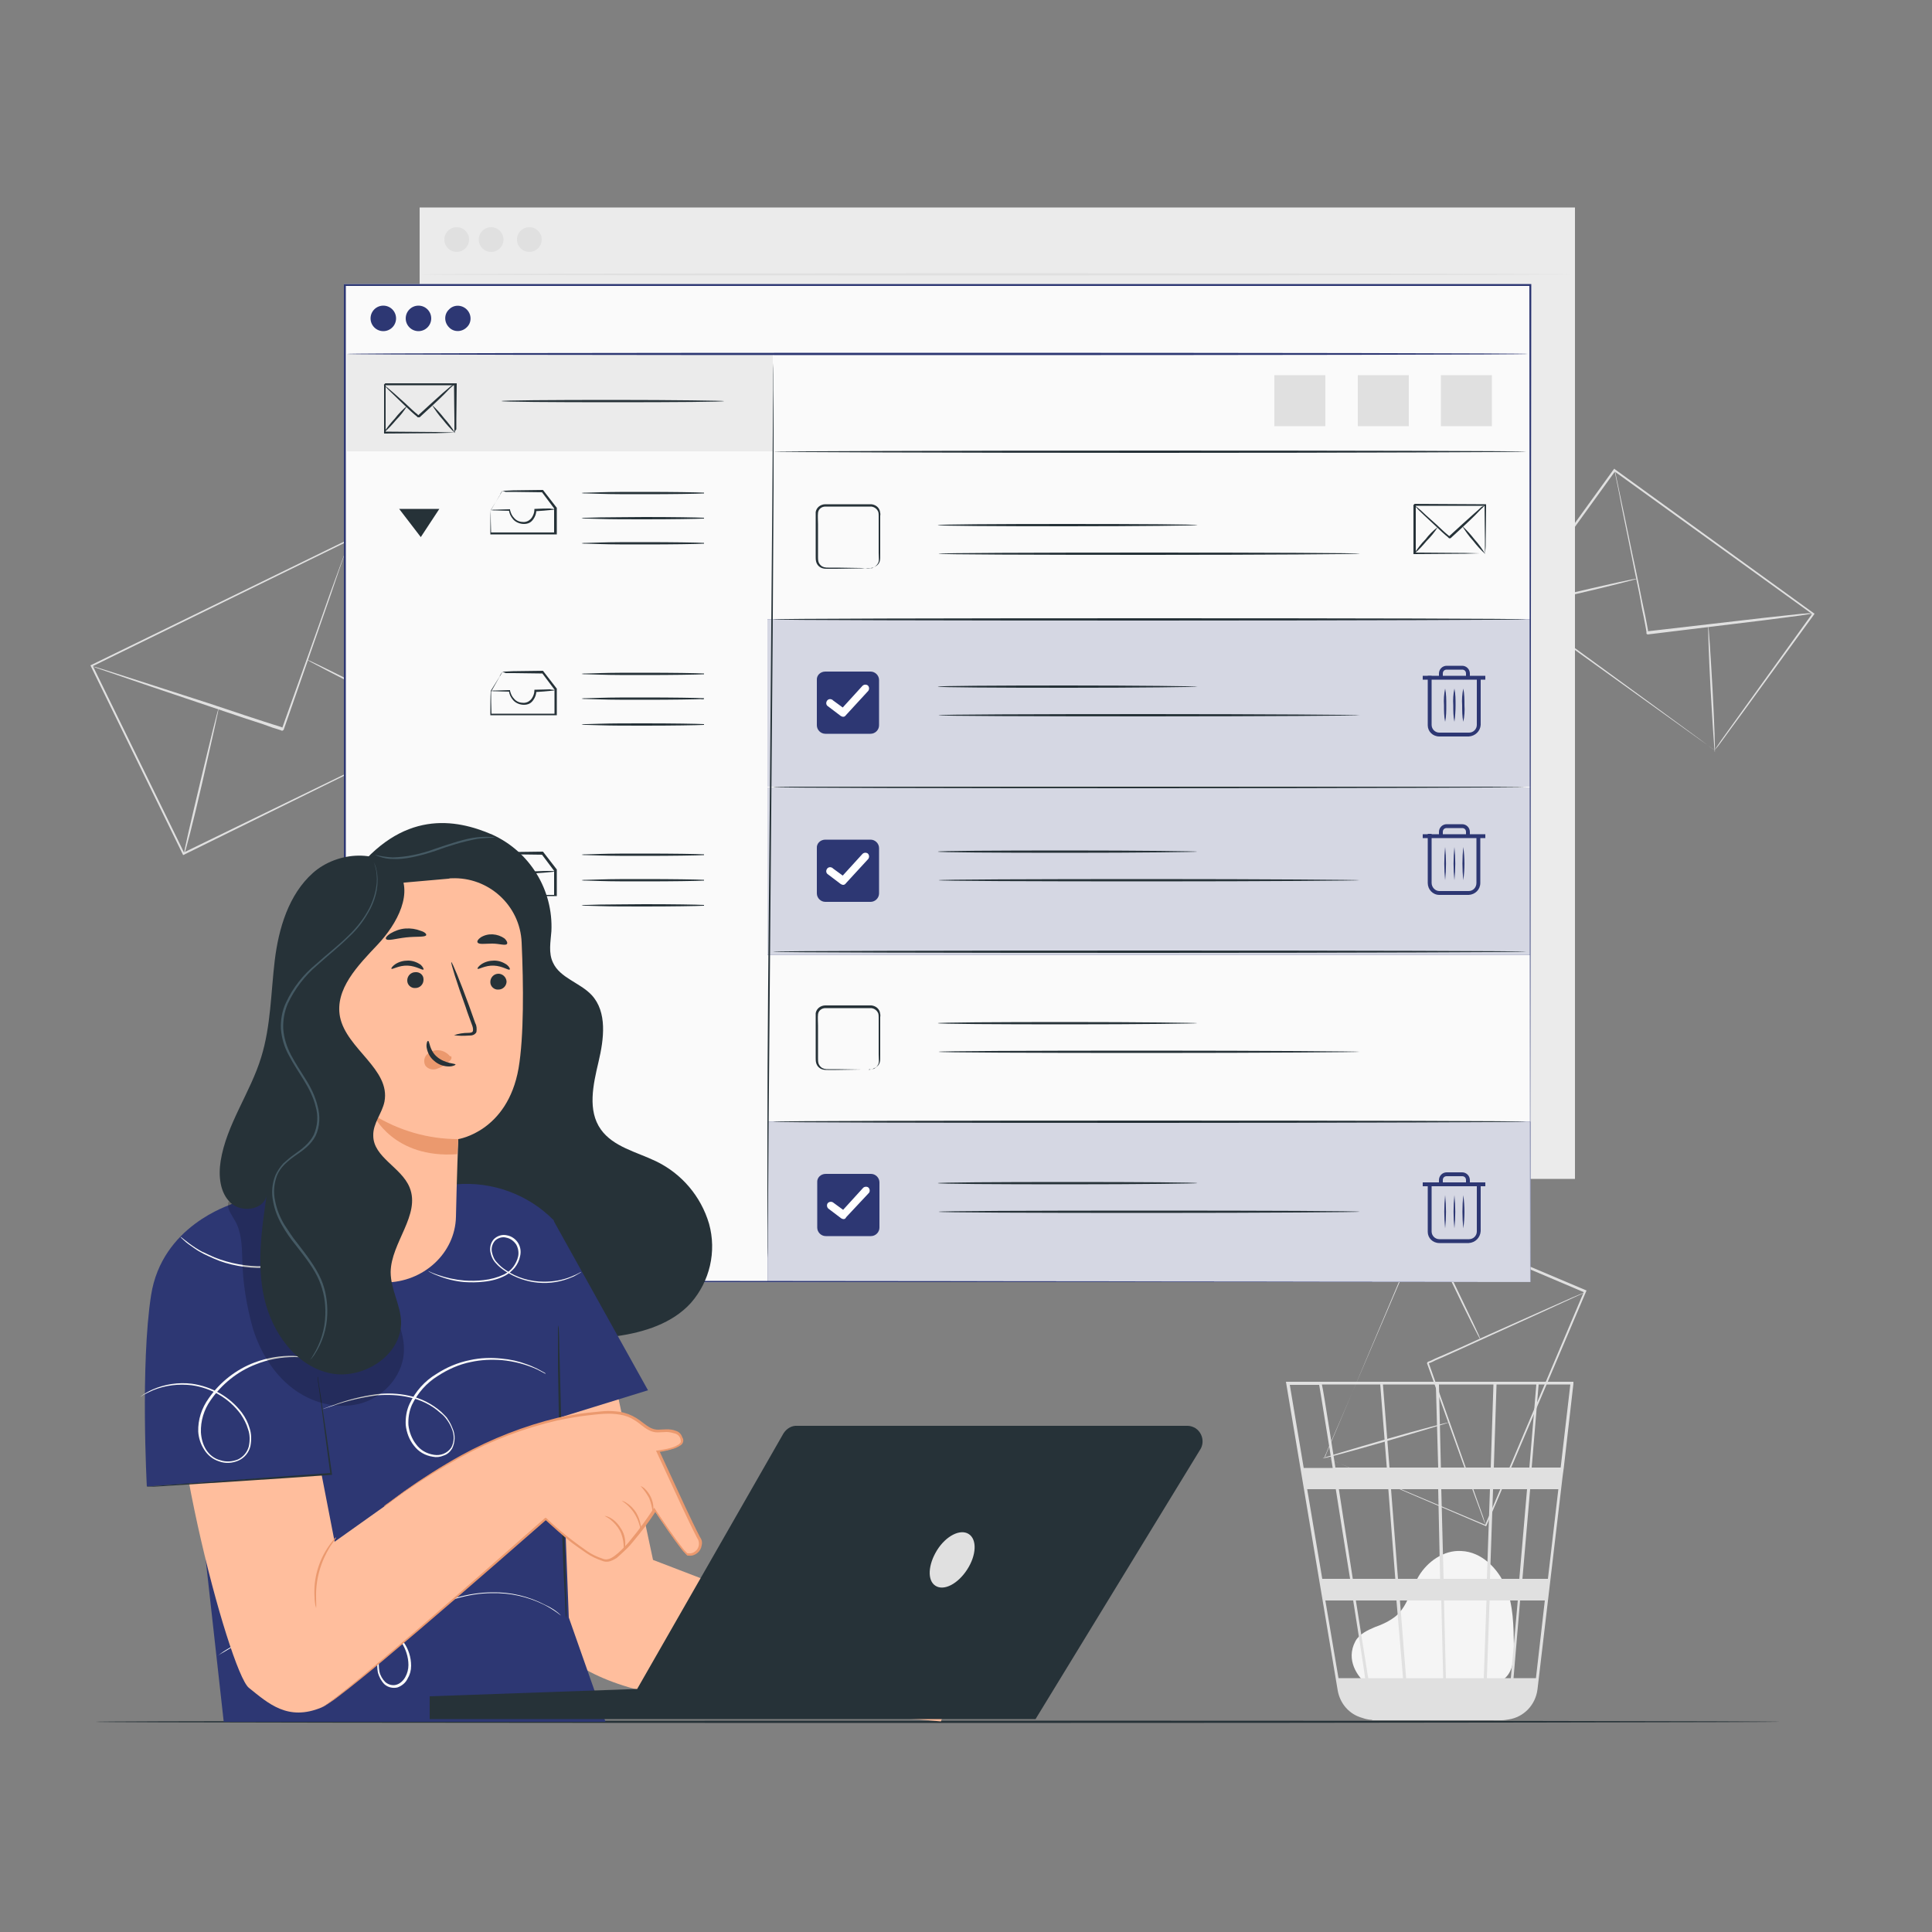 <?xml version="1.0" encoding="UTF-8"?>
<!-- Generator: Adobe Illustrator 27.0.0, SVG Export Plug-In . SVG Version: 6.00 Build 0)  -->
<svg xmlns="http://www.w3.org/2000/svg" xmlns:xlink="http://www.w3.org/1999/xlink" version="1.1" id="Layer_1" x="0px" y="0px" viewBox="0 0 500 500" style="enable-background:new 0 0 500 500;" xml:space="preserve">
<rect x="0" y="0" width="500" height="500" fill="#808080" stroke="none"/>
<style type="text/css">
	.st0{fill:#F5F5F5;}
	.st1{fill:#E0E0E0;}
	.st2{fill:#EBEBEB;}
	.st3{fill:#263238;}
	.st4{fill:#FAFAFA;}
	.st5{fill:#2D3773;}
	.st6{opacity:0.8;}
	.st7{fill:#FFFFFF;}
	.st8{fill:#455A64;}
	.st9{fill:#FFBE9D;}
	.st10{fill:#EB996E;}
	.st11{opacity:0.2;}
</style>
<g id="freepik--background-complete--inject-56">
	<path class="st0" d="M353.2,435.4c-1.6-1.4-5.1-5.7-2.4-10.7c1-1.8,3.1-2.8,5-3.6c2-0.7,3.9-1.6,5.5-2.9c3-2.6,3.8-6.8,5.8-10.2   c2.3-3.9,6.6-6.9,11.1-6.6c5.2,0.2,9.5,4.5,11.5,9.3s2,10.2,2.1,15.4c0,2.9-0.1,6.1-2.2,8.1c-2,1.8-4.9,1.8-7.5,1.7l-28.3-0.9"></path>
	<path class="st1" d="M407.2,357.6h-74.4l13.4,79.9c0.6,3.4,3,6.2,6.4,7.1l0.3,0.1c0.2,0.1,0.4,0.1,0.7,0.2c0.5,0.1,1,0.2,1.5,0.2   v0.1h0.4h33.1c0.6,0,1.2-0.1,1.8-0.2c4-0.6,7-3.8,7.5-7.8l6.5-55.1l0.3-2.2l0,0l2.5-21.8L407.2,357.6z M393.2,408.6h-7.6l0.8-23.2   h8.8L393.2,408.6z M396,385.4h7.3l-2.7,23.2H394L396,385.4z M374.2,434.3l-0.5-20.1h11l-0.7,20.1L374.2,434.3z M362.3,414.2H373   l0.5,20.1h-9.6L362.3,414.2z M363.1,434.3h-9c-0.9-5.4-2-12.5-3.2-20.1h10.5L363.1,434.3z M361.8,408.6l-1.8-23.2h12.2l0.5,23.2   L361.8,408.6z M373.6,408.6l-0.6-23.2h12.6l-0.8,23.2L373.6,408.6z M372.9,379.8l-0.5-21.5h14.1l-0.7,21.5H372.9z M372.2,379.8   h-12.6l-1.7-21.5h13.7L372.2,379.8z M358.9,379.8h-13.3l-1.3-8.3c-1.4-8.7-1.9-12-2.2-13.2h15.1L358.9,379.8z M359.3,385.4   l1.8,23.2h-11c-0.4-2.4-0.7-4.7-1.1-7.1c-0.9-5.5-1.7-11-2.5-16.1L359.3,385.4z M349.4,408.6h-7.2l-3.9-23.2h7.4   C346.8,392.5,348.1,400.5,349.4,408.6L349.4,408.6z M350.2,414.2c1.1,7,2.2,13.8,3.1,20.1h-6.9l-3.4-20.1H350.2z M384.8,434.3   l0.7-20.1h7.3l-1.8,20.1L384.8,434.3z M386.6,379.8l0.7-21.5h10.3l-1.8,21.5H386.6z M341.4,358.4c0.3,1.5,1.6,10,3.5,21.5h-7.5   l-3.6-21.5H341.4z M397.5,434.3h-5.8l1.7-20.1h6.4L397.5,434.3z M403.9,379.8h-7.5l1.8-21.5h8.2L403.9,379.8z"></path>
	<path class="st1" d="M114.2,188.4c0,0-0.2-0.3-0.5-0.9l-1.3-2.6l-4.9-9.8c-4.2-8.5-10.2-20.6-17.4-35.3l0.3,0.1l-66.6,32.6l0,0   l0.1-0.4l23.8,48.7l-0.3-0.1l48.1-23.4l13.7-6.6l3.7-1.7l0.9-0.4L114.2,188.4l-0.3,0.2l-1,0.4l-3.6,1.8l-13.6,6.7l-48.1,23.7   l-0.2,0.1l-0.1-0.2l-23.8-48.7l-0.1-0.2l0.2-0.1l0,0l66.6-32.5l0.2-0.1l0.1,0.2l17.3,35.5l4.7,9.8l1.2,2.6L114.2,188.4z"></path>
	<path class="st1" d="M90.4,139.7c0,0.1,0,0.2-0.1,0.3c-0.1,0.2-0.1,0.5-0.2,0.8c-0.2,0.7-0.6,1.7-1,2.9c-0.9,2.5-2.1,6.1-3.6,10.5   l-12.1,34.7l-0.3,0.2h-0.1h-0.1l-0.2-0.1l-0.3-0.1l-0.6-0.2l-1.3-0.4l-2.5-0.9l-4.9-1.6l-9.2-3.1l-15.7-5.3l-10.5-3.6l-2.9-1   l-0.7-0.3c-0.1,0-0.2-0.1-0.2-0.1c0.1,0,0.2,0,0.3,0.1l0.8,0.2l2.9,0.9l10.6,3.4L54,182l9.3,3.1l4.9,1.6l2.5,0.8l1.3,0.4l0.6,0.2   l0.3,0.1l0.2,0.1h0.1h0.1c-0.1,0.1,0.3-0.1-0.3,0.2c4.8-13.5,9.2-25.7,12.3-34.6l3.8-10.4c0.4-1.2,0.8-2.1,1-2.8l0.3-0.7   L90.4,139.7z"></path>
	<path class="st1" d="M56.6,183.2c0.1,0-1.8,8.6-4.2,19.1s-4.6,19-4.8,18.9s1.8-8.6,4.3-19.1S56.5,183.1,56.6,183.2z"></path>
	<path class="st1" d="M114.9,188.7c-0.1,0.1-8.1-3.8-17.9-8.8s-17.7-9.1-17.6-9.2s8.1,3.8,17.9,8.8S115,188.6,114.9,188.7z"></path>
	<path class="st1" d="M443.7,194.1c0,0,0.1-0.2,0.5-0.7l1.3-1.9l5.1-7.1l18.5-25.7v0.3l-51.4-37.1l0,0l0.4-0.1l-25.5,35.3l0-0.3   l36.9,26.9l10.5,7.7l2.8,2.1l0.7,0.5C443.6,194,443.7,194.1,443.7,194.1l-0.3-0.2l-0.7-0.5l-2.8-2l-10.6-7.6l-37.2-26.7L392,157   l0.1-0.2l25.5-35.3l0.2-0.2l0.2,0.2l0,0l51.4,37.2l0.2,0.1l-0.1,0.2l-18.7,25.7c-2.2,3-4,5.4-5.2,7.1c-0.6,0.8-1,1.4-1.4,1.8   S443.7,194.1,443.7,194.1z"></path>
	<path class="st1" d="M469.3,158.8c-0.3,0.1-0.6,0.1-0.9,0.1l-2.5,0.4l-9.2,1.2l-30.3,3.7c-0.6-0.4-0.2-0.1-0.3-0.2l0,0v-0.1v-0.1   l0-0.3l-0.1-0.6l-0.2-1.1c-0.1-0.7-0.3-1.4-0.4-2.1c-0.3-1.4-0.6-2.8-0.8-4.2c-0.5-2.8-1.1-5.4-1.6-7.9c-1-5-1.9-9.6-2.7-13.4   s-1.3-6.9-1.8-9.1l-0.5-2.5c-0.1-0.3-0.1-0.6-0.1-0.9c0.1,0.3,0.2,0.6,0.2,0.8c0.1,0.6,0.3,1.4,0.5,2.4l1.9,9   c0.8,3.8,1.7,8.4,2.8,13.4c0.5,2.5,1.1,5.2,1.6,7.9c0.3,1.4,0.6,2.8,0.9,4.2c0.1,0.7,0.3,1.4,0.4,2.1l0.2,1.1l0.1,0.5l0,0.3v0.1   v0.1c-0.1-0.1,0.3,0.2-0.3-0.2l30.3-3.5l9.2-1l2.5-0.2C468.7,158.8,469,158.8,469.3,158.8z"></path>
	<path class="st1" d="M423.6,149.8c0,0.1-7,1.9-15.6,3.9s-15.7,3.5-15.8,3.4s7-1.9,15.6-3.9S423.5,149.6,423.6,149.8z"></path>
	<path class="st1" d="M443.8,194.7c-0.1,0-0.6-7.3-1.1-16.3s-0.7-16.4-0.6-16.4s0.6,7.3,1.1,16.3S443.9,194.7,443.8,194.7z"></path>
	<path class="st1" d="M342.9,377.2l0.8,0.3l2.2,0.9l8.4,3.5l30.3,12.8l-0.3,0.1l25.7-60.7l0,0l0.1,0.4l-41.7-17.7l0.3-0.1   l-18.7,43.6c-2.3,5.3-4.1,9.6-5.4,12.5c-0.6,1.4-1.1,2.5-1.4,3.3l-0.4,0.9L342.9,377.2c0,0,0-0.1,0.1-0.3s0.2-0.5,0.3-0.8l1.4-3.3   l5.3-12.5c4.5-10.7,10.9-25.9,18.5-43.9l0.1-0.2l0.2,0.1l41.6,17.6l0.2,0.1l-0.1,0.2l0,0c-9.7,22.8-18.6,43.8-25.8,60.6l-0.1,0.2   l-0.2-0.1l-30.4-13l-8.3-3.6l-2.2-0.9L342.9,377.2z"></path>
	<path class="st1" d="M384.6,394.9c0-0.1-0.1-0.1-0.1-0.2c-0.1-0.2-0.1-0.4-0.3-0.6c-0.2-0.6-0.5-1.4-0.9-2.5   c-0.8-2.2-1.9-5.2-3.3-9l-10.7-29.8c0.3-0.6,0.1-0.2,0.1-0.3l0,0h0.1l0.1-0.1l0.3-0.1l0.5-0.2l1-0.5l2.1-0.9l4.1-1.8l7.7-3.5   l13-5.8l8.8-3.9l2.4-1l0.6-0.2c0.1-0.1,0.2-0.1,0.2-0.1l-0.2,0.1l-0.6,0.3l-2.4,1.1l-8.7,4l-13,5.9l-7.7,3.5l-4,1.8l-2.1,0.9   l-1,0.5l-0.5,0.2l-0.3,0.1l-0.1,0.1h-0.1l0,0l0,0c0-0.1-0.1,0.3,0.1-0.3c4.1,11.6,7.9,22.2,10.6,29.9c1.3,3.8,2.4,6.9,3.2,9.1   c0.4,1,0.6,1.9,0.8,2.5c0.1,0.3,0.1,0.5,0.2,0.6C384.6,394.8,384.6,394.9,384.6,394.9z"></path>
	<path class="st1" d="M383.1,346.6c-0.1,0.1-3.5-6.6-7.5-15s-7.2-15.1-7.1-15.2s3.5,6.6,7.5,15S383.3,346.5,383.1,346.6z"></path>
	<path class="st1" d="M342.3,377.4c0-0.1,7.3-2.3,16.3-4.9s16.4-4.5,16.4-4.4s-7.3,2.3-16.3,4.9S342.3,377.6,342.3,377.4z"></path>
	<rect x="108.6" y="53.7" class="st2" width="299" height="251.4"></rect>
	<path class="st1" d="M109.1,71c0-0.1,66.7-0.3,148.9-0.3s149,0.2,149,0.3s-66.7,0.3-148.9,0.3S109.1,71.2,109.1,71z"></path>
	<circle class="st1" cx="118.2" cy="62" r="3.2"></circle>
	<circle class="st1" cx="127.1" cy="62" r="3.2"></circle>
	<circle class="st1" cx="137" cy="62" r="3.2"></circle>
</g>
<g id="freepik--Floor--inject-56">
	<path class="st3" d="M460.6,445.6c0,0.1-97.6,0.3-217.9,0.3s-218-0.1-218-0.3s97.6-0.3,218-0.3S460.6,445.4,460.6,445.6z"></path>
</g>
<g id="freepik--Screen--inject-56">
	<path class="st4" d="M396,331.7c0-1.8-0.1-102.5-0.2-257.9L396,74H89.2l0,0l0.3-0.3c0,93.5,0,181.6,0,257.9l-0.2-0.2L396,331.7   l-306.7,0.2H89v-0.2c0-76.3,0-164.4,0-257.9v-0.3h0.3h306.8h0.2v0.2C396.1,229.2,396,329.9,396,331.7z"></path>
	<rect x="89.2" y="73.8" class="st4" width="306.8" height="257.9"></rect>
	<rect x="89.8" y="91.6" class="st2" width="110.2" height="25.2"></rect>
	<path class="st3" d="M117.6,112c0,0,0-0.3,0-0.9s0-1.5,0-2.5c0-2.2-0.1-5.3-0.1-9.1l0.2,0.2H99.5l0.3-0.3l0,0v6.5c0,2.1,0,4.1,0,6   l-0.2-0.2l13.1,0.1l3.8,0.1h1h0.4c-0.4,0-0.9,0.1-1.3,0.1l-3.7,0.1l-13.3,0.1h-0.2V112c0-1.9,0-3.9,0-6v-3.2c0-0.5,0-1.1,0-1.6   v-1.7l0,0c-0.2,0.2,0.3-0.3,0.3-0.3h18.3h0.2v0.2c0,3.8-0.1,6.9-0.1,9.2c0,1,0,1.9,0,2.5C117.8,111.4,117.7,111.7,117.6,112z"></path>
	<path class="st3" d="M117.6,99.4c0,0-0.2,0.3-0.7,0.7s-1.1,1.1-1.9,1.9c-1.6,1.6-3.9,3.7-6.4,6c-0.7,0-0.2,0-0.4,0l0,0l0,0h-0.1   l-0.1-0.1l-0.2-0.2l-0.5-0.4l-0.9-0.8l-1.7-1.6l-2.9-2.8c-0.8-0.8-1.5-1.4-1.9-1.9c-0.2-0.2-0.5-0.5-0.7-0.7c0,0,0.3,0.2,0.8,0.6   s1.2,1,2,1.7l2.9,2.6l1.7,1.6l0.9,0.8l0.5,0.4l0.2,0.2l0.1,0.1l0.1,0.1l0,0h-0.3c2.5-2.3,4.8-4.4,6.5-5.9c0.8-0.7,1.5-1.3,2-1.7   C117,99.7,117.3,99.5,117.6,99.4z"></path>
	<path class="st3" d="M105.4,105c-0.8,1.3-1.8,2.6-2.9,3.7c-1,1.2-2,2.3-3.2,3.3c0.8-1.3,1.8-2.5,2.9-3.7   C103.1,107.1,104.2,106,105.4,105z"></path>
	<path class="st3" d="M117.8,112.1c-1.2-1.1-2.2-2.2-3.2-3.5c-1.1-1.2-2-2.5-2.8-3.8c1.2,1.1,2.2,2.2,3.2,3.5   C116,109.4,117,110.7,117.8,112.1z"></path>
	<path class="st3" d="M187.4,103.8c0,0.2-12.9,0.3-28.8,0.3s-28.8-0.1-28.8-0.3s12.9-0.3,28.8-0.3S187.4,103.7,187.4,103.8z"></path>
	<rect x="198.6" y="203.8" class="st5" width="197.4" height="43.3"></rect>
	<g class="st6">
		<rect x="198.6" y="203.8" class="st7" width="197.4" height="43.3"></rect>
	</g>
	<path class="st5" d="M213.6,217.3h11.7c1.2,0,2.2,1,2.2,2.2v11.7c0,1.2-1,2.2-2.2,2.2h-11.7c-1.2,0-2.2-1-2.2-2.2v-11.7   C211.3,218.3,212.3,217.3,213.6,217.3z"></path>
	<path class="st7" d="M218.2,229c-0.2,0-0.4-0.1-0.6-0.2l-3.3-2.5c-0.5-0.3-0.6-0.9-0.3-1.4c0.3-0.5,0.9-0.6,1.4-0.3   c0.1,0,0.1,0.1,0.1,0.1l2.6,1.9l5.1-5.6c0.4-0.4,1-0.4,1.4-0.1c0.4,0.4,0.4,1,0.1,1.4l0,0l-5.7,6.2   C218.7,228.9,218.5,229,218.2,229z"></path>
	<rect x="198.6" y="160.3" class="st5" width="197.4" height="43.3"></rect>
	<path class="st3" d="M394.9,203.7c0,0.1-43.6,0.3-97.4,0.3s-97.4-0.1-97.4-0.3s43.6-0.3,97.4-0.3S394.9,203.6,394.9,203.7z"></path>
	<rect x="198.7" y="290.3" class="st5" width="197.4" height="41.5"></rect>
	<g class="st6">
		<rect x="198.7" y="290.3" class="st7" width="197.4" height="41.5"></rect>
	</g>
	<path class="st5" d="M213.7,303.8h11.7c1.2,0,2.2,1,2.2,2.2v11.7c0,1.2-1,2.2-2.2,2.2h-11.7c-1.2,0-2.2-1-2.2-2.2V306   C211.4,304.8,212.4,303.8,213.7,303.8z"></path>
	<path class="st7" d="M218.3,315.5c-0.2,0-0.4-0.1-0.6-0.2l-3.3-2.5c-0.4-0.3-0.5-1-0.2-1.4c0.3-0.4,1-0.5,1.4-0.2l2.6,1.9l5.1-5.6   c0.3-0.4,1-0.5,1.4-0.2c0.4,0.3,0.5,1,0.2,1.4c0,0-0.1,0.1-0.1,0.1l-5.8,6.2C218.8,315.4,218.6,315.5,218.3,315.5z"></path>
	<g class="st6">
		<rect x="198.6" y="160.3" class="st7" width="197.4" height="43.3"></rect>
	</g>
	<path class="st5" d="M213.6,173.8h11.7c1.2,0,2.2,1,2.2,2.2v11.7c0,1.2-1,2.2-2.2,2.2h-11.7c-1.2,0-2.2-1-2.2-2.2v-11.7   C211.3,174.8,212.3,173.8,213.6,173.8z"></path>
	<path class="st7" d="M218.2,185.5c-0.2,0-0.4-0.1-0.6-0.2l-3.3-2.5c-0.5-0.3-0.6-0.9-0.3-1.4c0.3-0.5,0.9-0.6,1.4-0.3   c0.1,0,0.1,0.1,0.1,0.1l2.6,1.9l5.1-5.6c0.4-0.4,1-0.4,1.4-0.1c0.4,0.4,0.4,1,0.1,1.4c0,0,0,0,0,0l-5.7,6.2   C218.7,185.4,218.5,185.5,218.2,185.5z"></path>
	<path class="st5" d="M396,331.7c0-1.8-0.1-102.5-0.2-257.9L396,74H89.2l0,0l0.3-0.3c0,93.5,0,181.6,0,257.9l-0.2-0.2L396,331.7   l-306.7,0.2H89v-0.2c0-76.3,0-164.4,0-257.9v-0.3h0.3h306.8h0.2v0.2C396.1,229.2,396,329.9,396,331.7z"></path>
	<path class="st5" d="M89.8,91.6c0-0.2,68.4-0.3,152.8-0.3s152.8,0.1,152.8,0.3s-68.4,0.3-152.8,0.3S89.8,91.8,89.8,91.6z"></path>
	<circle class="st5" cx="99.2" cy="82.4" r="3.3"></circle>
	<circle class="st5" cx="108.3" cy="82.4" r="3.3"></circle>
	<path class="st5" d="M120.8,80.1c1.3,1.3,1.3,3.4,0,4.6c-1.3,1.3-3.4,1.3-4.6,0c-1.3-1.3-1.3-3.4,0-4.6   C117.4,78.8,119.5,78.8,120.8,80.1C120.7,80.1,120.7,80.1,120.8,80.1z"></path>
	<path class="st3" d="M130,127c0.2,0,0.5,0,0.7,0l2.1-0.1l7.6-0.1h0.1l0.1,0.1l3.4,4.4l0.1,0.1v0.1c0,2,0,4.2,0,6.5v0.3h-3.3h-13.7   h-0.2V138c0-2.3,0-4.3,0.1-6l0,0l0,0l2.3-3.7C129.4,127.9,129.7,127.4,130,127c0,0.1-0.1,0.3-0.2,0.4l-0.6,1l-2.2,3.7V132   c0,1.7,0,3.7,0.1,6l-0.2-0.2h13.7h3.1l-0.3,0.3c0-2.3,0-4.5,0-6.5l0.1,0.1l-3.3-4.4l0.2,0.1l-7.5-0.1h-2.1   C130.5,127.1,130.2,127.1,130,127z"></path>
	<path class="st3" d="M143.8,131.8c-0.5,0.1-1,0.2-1.4,0.2c-0.9,0.1-2.2,0.2-3.8,0.3l0.2-0.2c0,0.8-0.3,1.6-0.8,2.3   c-0.3,0.4-0.6,0.7-1,0.9c-0.4,0.2-0.9,0.3-1.4,0.3c-1,0-2.1-0.4-2.8-1.2c-0.6-0.7-1-1.5-1.1-2.4l0.2,0.2c-1.5,0-2.7-0.1-3.5-0.1   c-0.4,0-0.9,0-1.3-0.1c0.4-0.1,0.9-0.1,1.3-0.1c0.9,0,2.1-0.1,3.5-0.1h0.1v0.2c0.2,0.8,0.5,1.5,1.1,2.1c0.6,0.7,1.5,1,2.4,1   c0.4,0,0.8-0.1,1.2-0.3c0.3-0.2,0.6-0.4,0.9-0.8c0.4-0.6,0.7-1.3,0.7-2.1v-0.2h0.2c1.6-0.1,2.9-0.1,3.8-0.1   C142.7,131.7,143.2,131.7,143.8,131.8z"></path>
	<path class="st3" d="M181.3,127.6c0.3-0.1,0.6-0.1,0.9-0.1v0.2c-2,0.1-8.2,0.2-15.4,0.2c-4.5,0-8.6,0-11.5-0.1l-3.5-0.1   c-0.4,0-0.9,0-1.3-0.1c0.4-0.1,0.9-0.1,1.3-0.1l3.5-0.1c2.9-0.1,7-0.1,11.5-0.1c7.3,0,13.4,0.1,15.4,0.2v0.2   C181.9,127.6,181.6,127.6,181.3,127.6z"></path>
	<path class="st3" d="M181.3,134.1c0.3-0.1,0.6-0.1,0.9-0.1v0.2c-2,0.1-8.2,0.2-15.4,0.2c-4.5,0-8.6,0-11.5-0.1l-3.5-0.1   c-0.4,0-0.9,0-1.3-0.1c0.4-0.1,0.9-0.1,1.3-0.1l3.5-0.1c2.9,0,7-0.1,11.5-0.1c7.3,0,13.4,0.1,15.4,0.2v0.2   C181.9,134.2,181.6,134.2,181.3,134.1z"></path>
	<path class="st3" d="M181.3,140.6c0.3-0.1,0.6-0.1,0.9-0.1v0.2c-2,0.1-8.2,0.2-15.4,0.2c-4.5,0-8.6,0-11.5-0.1l-3.5-0.1   c-0.4,0-0.9,0-1.3-0.1c0.4-0.1,0.9-0.1,1.3-0.1l3.5-0.1c2.9-0.1,7-0.1,11.5-0.1c7.3,0,13.4,0.1,15.4,0.2v0.2   C181.9,140.7,181.6,140.7,181.3,140.6z"></path>
	<path class="st3" d="M130,173.9c0.2,0,0.5-0.1,0.7-0.1l2.1-0.1l7.6-0.1h0.1l0.1,0.1l3.4,4.4l0.1,0.1v0.1c0,2,0,4.2,0,6.5v0.3h-3.3   h-13.7h-0.2v-0.2c0-2.3,0-4.3,0.1-6v-0.1l0,0l2.3-3.7C129.4,174.7,129.7,174.3,130,173.9c-0.1,0.2-0.1,0.3-0.2,0.4l-0.6,1l-2.1,3.7   v-0.1c0,1.7,0,3.7,0.1,6l-0.2-0.2h13.7h3.1l-0.3,0.3c0-2.3,0-4.5,0-6.5l0.1,0.1l-3.3-4.4l0.2,0.1l-7.5-0.1h-2.1   C130.5,174,130.2,174,130,173.9z"></path>
	<path class="st3" d="M143.8,178.6c-0.5,0.1-1,0.2-1.4,0.2c-0.9,0.1-2.2,0.2-3.8,0.3l0.2-0.2c0,0.8-0.3,1.6-0.8,2.3   c-0.3,0.4-0.6,0.7-1,0.9c-0.4,0.2-0.9,0.3-1.4,0.3c-1,0-2.1-0.4-2.8-1.2c-0.6-0.7-1-1.5-1.1-2.4l0.2,0.2c-1.5,0-2.7-0.1-3.5-0.1   c-0.4,0-0.9,0-1.3-0.1c0.4-0.1,0.9-0.1,1.3-0.1l3.5-0.1h0.1v0.2c0.2,0.8,0.5,1.5,1.1,2.1c0.6,0.7,1.5,1,2.4,1   c0.4,0,0.8-0.1,1.2-0.3c0.3-0.2,0.6-0.4,0.9-0.8c0.4-0.6,0.7-1.3,0.7-2.1v-0.2h0.2c1.6,0,2.9-0.1,3.8-0.1   C142.7,178.5,143.2,178.5,143.8,178.6z"></path>
	<path class="st3" d="M181.3,174.4c0.3-0.1,0.6-0.1,0.9-0.1v0.2c-2,0.1-8.2,0.2-15.4,0.2c-4.5,0-8.6,0-11.5-0.1l-3.5-0.1   c-0.4,0-0.9,0-1.3-0.1c0.4-0.1,0.9-0.1,1.3-0.1l3.5-0.1c2.9-0.1,7-0.1,11.5-0.1c7.3,0,13.4,0.1,15.4,0.2v0.2   C181.9,174.5,181.6,174.5,181.3,174.4z"></path>
	<path class="st3" d="M181.3,180.9c0.3-0.1,0.6-0.1,0.9-0.1v0.1c-2,0.1-8.2,0.2-15.4,0.2c-4.5,0-8.6,0-11.5-0.1l-3.5-0.1   c-0.4,0-0.9,0-1.3-0.1c0.4-0.1,0.9-0.1,1.3-0.1l3.5-0.1c2.9-0.1,7-0.1,11.5-0.1c7.3,0,13.4,0.1,15.4,0.2v0.2   C181.9,181,181.6,181,181.3,180.9z"></path>
	<path class="st3" d="M181.3,187.5c0.3-0.1,0.6-0.1,0.9-0.1v0.2c-2,0.1-8.2,0.2-15.4,0.2c-4.5,0-8.6,0-11.5-0.1l-3.5-0.1   c-0.4,0-0.9,0-1.3-0.1c0.4-0.1,0.9-0.1,1.3-0.1l3.5-0.1c2.9-0.1,7-0.1,11.5-0.1c7.3,0,13.4,0.1,15.4,0.2v0.2   C181.9,187.6,181.6,187.5,181.3,187.5z"></path>
	<path class="st3" d="M130,220.7c0.2,0,0.5-0.1,0.7-0.1l2.1-0.1l7.6-0.1h0.1l0.1,0.1l3.4,4.4l0.1,0.1v0.1c0,2,0,4.2,0,6.5v0.3h-3.3   h-13.7h-0.2v-0.2c0-2.3,0-4.3,0.1-6l0,0l0,0l2.3-3.7C129.4,221.6,129.7,221.2,130,220.7c-0.1,0.2-0.1,0.4-0.2,0.5l-0.6,1l-2.2,3.7   v-0.1c0,1.7,0,3.7,0.1,6l-0.2-0.2h13.7h3.1l-0.3,0.3c0-2.3,0-4.5,0-6.5l0.1,0.1l-3.3-4.4l0.2,0.1l-7.5-0.1h-2.1   C130.5,220.9,130.2,220.8,130,220.7z"></path>
	<path class="st3" d="M143.8,225.5c-0.5,0.1-1,0.2-1.4,0.2c-0.9,0.1-2.2,0.2-3.8,0.3l0.2-0.2c0,0.8-0.3,1.6-0.8,2.3   c-0.3,0.4-0.6,0.7-1,0.9c-0.4,0.2-0.9,0.3-1.4,0.3c-1,0.1-2.1-0.4-2.8-1.1c-0.6-0.7-1-1.5-1.1-2.4l0.2,0.2c-1.5,0-2.7,0-3.5-0.1   c-0.4,0-0.9,0-1.3-0.1c0.4-0.1,0.9-0.1,1.3-0.1l3.5-0.1h0.1v0.2c0.2,0.8,0.5,1.5,1.1,2.1c0.6,0.7,1.5,1,2.4,1   c0.4,0,0.8-0.1,1.2-0.3c0.3-0.2,0.6-0.4,0.9-0.8c0.4-0.6,0.7-1.3,0.7-2.1v-0.2h0.2c1.6-0.1,2.9-0.1,3.8-0.1   C142.7,225.4,143.2,225.4,143.8,225.5z"></path>
	<path class="st3" d="M181.3,221.2c0.3-0.1,0.6-0.1,0.9-0.1v0.2c-2,0.1-8.2,0.2-15.4,0.2c-4.5,0-8.6,0-11.5-0.1l-3.5-0.1   c-0.4,0-0.9,0-1.3-0.1c0.4-0.1,0.9-0.1,1.3-0.1l3.5-0.1c2.9-0.1,7-0.1,11.5-0.1c7.3,0,13.4,0.1,15.4,0.2v0.2   C181.9,221.3,181.6,221.3,181.3,221.2z"></path>
	<path class="st3" d="M181.3,227.8c0.3-0.1,0.6-0.1,0.9-0.1v0.2c-2,0.1-8.2,0.2-15.4,0.2c-4.5,0-8.6,0-11.5-0.1l-3.5-0.1   c-0.4,0-0.9,0-1.3-0.1c0.4-0.1,0.9-0.1,1.3-0.1l3.5-0.1c2.9-0.1,7-0.1,11.5-0.1c7.3,0,13.4,0.1,15.4,0.2v0.2   C181.9,227.9,181.6,227.8,181.3,227.8z"></path>
	<path class="st3" d="M181.3,234.3c0.3-0.1,0.6-0.1,0.9-0.1v0.2c-2,0.1-8.2,0.2-15.4,0.2c-4.5,0-8.6,0-11.5-0.1l-3.5-0.1   c-0.4,0-0.9,0-1.3-0.1c0.4-0.1,0.9-0.1,1.3-0.1l3.5-0.1c2.9,0,7-0.1,11.5-0.1c7.3,0,13.4,0.1,15.4,0.2v0.2   C181.9,234.4,181.6,234.4,181.3,234.3z"></path>
	<path class="st5" d="M380.1,190.6h-7.6c-1.7,0-3-1.3-3-2.9c0,0,0,0,0-0.1v-12.7h1v12.7c0,1.1,0.9,2,2,2c0,0,0,0,0.1,0h7.6   c1.1,0,2-0.9,2-2v-12.2h1v12.2C383.1,189.2,381.8,190.5,380.1,190.6C380.1,190.5,380.1,190.6,380.1,190.6z"></path>
	<rect x="368.2" y="174.9" class="st5" width="16.2" height="1"></rect>
	<path class="st5" d="M373.4,175.4h-1v-1.1c0-1.1,0.9-2,2-2h4c1.1,0,2,0.9,2,2v0.9h-1v-0.9c0-0.6-0.4-1-1-1h-4c-0.6,0-1,0.4-1,1   V175.4z"></path>
	<path class="st5" d="M374,186.8c-0.3-1.4-0.3-2.9-0.3-4.3c-0.1-1.4,0-2.9,0.3-4.3c0.3,1.4,0.3,2.9,0.3,4.3   C374.3,183.9,374.3,185.4,374,186.8z"></path>
	<path class="st5" d="M376.4,186.8c-0.3-1.4-0.3-2.9-0.3-4.3c-0.1-1.4,0-2.9,0.3-4.3c0.3,1.4,0.3,2.9,0.3,4.3   C376.7,183.9,376.6,185.4,376.4,186.8z"></path>
	<path class="st5" d="M378.7,186.8c-0.3-1.4-0.3-2.9-0.3-4.3c-0.1-1.4,0-2.9,0.3-4.3c0.3,1.4,0.3,2.9,0.3,4.3   C379.1,183.9,379,185.4,378.7,186.8z"></path>
	<path class="st5" d="M380.1,231.6h-7.6c-1.7,0-3-1.4-3-3.1v-12.7h1v12.7c0,1.1,0.9,2.1,2,2.1h7.6c1.1,0,2-0.9,2-2.1v-12.2h1v12.2   C383.1,230.2,381.8,231.5,380.1,231.6C380.2,231.5,380.1,231.6,380.1,231.6z"></path>
	<rect x="368.2" y="215.9" class="st5" width="16.2" height="1"></rect>
	<path class="st5" d="M373.4,216.4h-1v-1.1c0-1.1,0.9-2,2-2h4c1.1,0,2,0.9,2,2v0.9h-1v-0.9c0-0.6-0.4-1-1-1h-4c-0.6,0-1,0.4-1,1   V216.4z"></path>
	<path class="st5" d="M374,227.8c-0.3-2.9-0.3-5.7,0-8.6C374.3,222.1,374.3,224.9,374,227.8z"></path>
	<path class="st5" d="M376.4,227.8c-0.3-2.9-0.3-5.7,0-8.6C376.7,222.1,376.7,224.9,376.4,227.8z"></path>
	<path class="st5" d="M378.7,227.8c-0.3-2.9-0.3-5.7,0-8.6C379.1,222.1,379.1,224.9,378.7,227.8z"></path>
	<path class="st5" d="M380.1,321.7h-7.6c-1.7,0-3-1.3-3-2.9c0,0,0,0,0-0.1V306h1v12.7c0,1.1,0.9,2,2,2c0,0,0,0,0.1,0h7.6   c1.1,0,2-0.9,2-2v-12.3h1v12.2C383.1,320.3,381.8,321.6,380.1,321.7C380.1,321.7,380.1,321.7,380.1,321.7z"></path>
	<rect x="368.2" y="306" class="st5" width="16.2" height="1"></rect>
	<path class="st5" d="M373.4,306.5h-1v-1.1c0-1.1,0.9-2,2-2h4c1.1,0,2,0.9,2,2v0.9h-1v-0.9c0-0.6-0.4-1-1-1h-4c-0.6,0-1,0.4-1,1   V306.5z"></path>
	<path class="st5" d="M374,317.9c-0.3-2.9-0.3-5.7,0-8.6C374.3,312.2,374.3,315.1,374,317.9z"></path>
	<path class="st5" d="M376.4,317.9c-0.3-2.9-0.3-5.7,0-8.6C376.7,312.2,376.7,315.1,376.4,317.9z"></path>
	<path class="st5" d="M378.7,317.9c-0.3-2.9-0.3-5.7,0-8.6C379.1,312.2,379.1,315.1,378.7,317.9z"></path>
	<path class="st3" d="M384.3,143.3c0-0.3-0.1-0.6,0-0.9c0-0.6,0-1.5,0-2.6c0-2.2-0.1-5.3-0.1-9.1l0.2,0.2l-18.3,0l0.3-0.3l0,0v3.3   c0,1.1,0,2.2,0,3.2c0,2.1,0,4.1,0,6L366,143l13.1,0.1l3.8,0.1h1h0.4c-0.4,0-0.9,0-1.3,0l-3.7,0.1l-13.3,0.1h-0.2v-0.2   c0-1.9,0-3.9,0-6v-6.5l0,0c-0.2,0.2,0.3-0.3,0.3-0.3l18.3,0.1h0.2v0.2c0,3.8-0.1,6.9-0.1,9.2c0,1,0,1.9-0.1,2.5   C384.3,142.7,384.3,143,384.3,143.3z"></path>
	<path class="st3" d="M384.3,130.7c-0.2,0.3-0.4,0.5-0.6,0.7c-0.5,0.4-1.1,1.1-1.9,1.9c-1.6,1.6-3.9,3.7-6.4,6h-0.4l0,0l0,0   l-0.1-0.1l-0.1-0.1l-0.2-0.2l-0.5-0.4l-0.9-0.8l-1.7-1.6l-2.9-2.7c-0.8-0.8-1.5-1.4-1.9-1.9c-0.2-0.2-0.5-0.5-0.6-0.7   c0.3,0.2,0.5,0.4,0.8,0.6c0.5,0.4,1.2,1,2,1.8l2.9,2.6l1.7,1.6l0.9,0.8l0.5,0.4l0.2,0.2l0.1,0.1h0.1l0,0l0,0c-0.2,0,0.4,0-0.4,0   c2.5-2.3,4.8-4.4,6.5-5.9c0.9-0.8,1.5-1.3,2-1.8C383.7,131.1,384,130.9,384.3,130.7z"></path>
	<path class="st3" d="M372.1,136.4c-0.8,1.3-1.8,2.5-2.9,3.6c-1,1.2-2,2.3-3.2,3.3c0.8-1.3,1.8-2.6,2.9-3.7   C369.8,138.4,370.9,137.3,372.1,136.4z"></path>
	<path class="st3" d="M384.4,143.4c-1.2-1.1-2.2-2.2-3.2-3.5c-1.1-1.2-2-2.5-2.8-3.8c1.2,1.1,2.2,2.2,3.2,3.5   C382.7,140.8,383.6,142.1,384.4,143.4z"></path>
	<path class="st3" d="M394.9,116.9c0,0.1-43.6,0.3-97.4,0.3S200,117,200,116.9s43.6-0.3,97.4-0.3S394.9,116.7,394.9,116.9z"></path>
	<path class="st3" d="M394.9,160.3c0,0.1-43.6,0.3-97.4,0.3s-97.4-0.1-97.4-0.3s43.6-0.3,97.4-0.3S394.9,160.1,394.9,160.3z"></path>
	<path class="st3" d="M394.9,246.3c0,0.1-43.6,0.3-97.4,0.3s-97.4-0.1-97.4-0.3s43.6-0.3,97.4-0.3S394.9,246.1,394.9,246.3z"></path>
	<path class="st3" d="M394.9,290.3c0,0.1-43.6,0.3-97.4,0.3s-97.4-0.1-97.4-0.3s43.6-0.3,97.4-0.3S394.9,290.1,394.9,290.3z"></path>
	<path class="st3" d="M225.3,147c0,0,0.2,0,0.6-0.1c0.6-0.2,1-0.6,1.3-1.1c0.4-0.6,0.2-1.6,0.2-2.7s0-2.4,0-3.7s0-2.9,0-4.5   c0-0.4,0-0.8,0-1.2c0-0.4,0-0.8-0.1-1.2c-0.3-0.8-1-1.3-1.8-1.4h-11.9c-1,0-1.8,0.7-1.9,1.6c-0.1,0.9,0,2,0,3c0,2,0,3.9,0,5.7   c0,0.9,0,1.8,0,2.7c0,0.4,0,0.8,0.1,1.2c0.1,0.4,0.3,0.7,0.6,1c0.3,0.3,0.6,0.4,0.9,0.5c0.4,0.1,0.7,0.1,1.1,0.1h2.2l6.5,0.1   l1.8,0.1C224.9,147,225.1,147,225.3,147c-0.1,0.1-0.3,0.1-0.6,0l-1.8,0.1l-6.5,0.1h-2.2c-0.4,0-0.8,0-1.2-0.1   c-0.9-0.2-1.6-0.9-1.8-1.8c-0.1-0.4-0.1-0.9-0.1-1.3c0-0.9,0-1.8,0-2.7c0-1.8,0-3.7,0-5.7v-1.5c0-0.5,0-1,0-1.6   c0.2-1.2,1.3-2,2.5-2h11.9c1,0.1,1.9,0.7,2.2,1.7c0.1,0.4,0.2,0.9,0.1,1.3c0,0.4,0,0.8,0,1.2c0,1.6,0,3.1,0,4.5s0,2.6,0,3.7   c0,0.6,0,1.1,0,1.5c0,0.4-0.1,0.9-0.3,1.3c-0.3,0.5-0.8,0.9-1.4,1.1C225.8,147.1,225.5,147.1,225.3,147z"></path>
	<path class="st3" d="M225.3,276.8c0,0,0.2,0,0.6-0.1c0.6-0.2,1-0.6,1.3-1.1c0.4-0.6,0.2-1.6,0.2-2.7s0-2.4,0-3.7s0-2.9,0-4.5   c0-0.4,0-0.8,0-1.2c0-0.4,0-0.8-0.1-1.2c-0.3-0.8-1-1.3-1.8-1.4h-11.9c-1,0-1.8,0.7-1.9,1.6c-0.1,0.9,0,2,0,3c0,2,0,3.9,0,5.7   c0,0.9,0,1.8,0,2.7c0,0.4,0,0.8,0.1,1.2c0.1,0.4,0.3,0.7,0.6,1c0.3,0.3,0.6,0.4,0.9,0.5c0.4,0.1,0.7,0.1,1.1,0.1h2.2l6.5,0.1l1.8,0   C224.9,276.7,225.1,276.7,225.3,276.8c-0.1,0-0.3,0.1-0.6,0l-1.8,0l-6.5,0.1h-2.2c-0.4,0-0.8,0-1.2-0.1c-0.9-0.2-1.6-0.9-1.8-1.8   c-0.1-0.4-0.1-0.9-0.1-1.3c0-0.9,0-1.8,0-2.7c0-1.8,0-3.7,0-5.7v-1.5c0-0.5,0-1,0-1.6c0.2-1.2,1.3-2,2.5-2h11.9   c1,0.1,1.9,0.7,2.2,1.7c0.1,0.4,0.2,0.9,0.1,1.3c0,0.4,0,0.8,0,1.2c0,1.6,0,3.1,0,4.5s0,2.6,0,3.7c0,0.5,0,1.1,0,1.5   c0,0.4-0.1,0.9-0.3,1.3c-0.3,0.5-0.8,0.9-1.4,1.1C225.8,276.8,225.5,276.8,225.3,276.8z"></path>
	<path class="st3" d="M198.6,328c0,0,0-0.2,0-0.6s0-1,0-1.8c0-1.6,0-3.9,0-6.9c0-6,0-14.6,0-25.3c0-21.4,0.3-50.9,0.6-83.6   s0.5-62.2,0.7-83.6c0.1-10.7,0.1-19.3,0.2-25.3c0-3,0-5.3,0.1-6.9c0-0.8,0-1.4,0-1.8s0-0.6,0-0.6s0,0.2,0,0.6s0,1,0,1.8   c0,1.6,0,3.9,0,6.9c0,6,0,14.7,0,25.3c-0.1,21.4-0.3,50.9-0.6,83.6s-0.5,62.2-0.7,83.6c-0.1,10.7-0.1,19.3-0.2,25.3   c0,3,0,5.3-0.1,6.9c0,0.8,0,1.4,0,1.8S198.6,328,198.6,328z"></path>
	<path class="st3" d="M309.9,177.7c0,0.1-15,0.3-33.6,0.3s-33.6-0.1-33.6-0.3s15-0.3,33.6-0.3S309.9,177.6,309.9,177.7z"></path>
	<path class="st3" d="M351.9,185.1c0,0.1-24.4,0.3-54.5,0.3s-54.5-0.1-54.5-0.3s24.4-0.3,54.5-0.3S351.9,185,351.9,185.1z"></path>
	<path class="st3" d="M309.9,264.8c0,0.1-15,0.3-33.6,0.3s-33.6-0.1-33.6-0.3s15-0.3,33.6-0.3S309.9,264.7,309.9,264.8z"></path>
	<path class="st3" d="M351.9,272.2c0,0.1-24.4,0.3-54.5,0.3s-54.5-0.1-54.5-0.3s24.4-0.3,54.5-0.3S351.9,272.1,351.9,272.2z"></path>
	<path class="st3" d="M309.9,135.9c0,0.1-15,0.3-33.6,0.3s-33.6-0.1-33.6-0.3s15-0.3,33.6-0.3S309.9,135.7,309.9,135.9z"></path>
	<path class="st3" d="M351.9,143.3c0,0.1-24.4,0.3-54.5,0.3s-54.5-0.1-54.5-0.3s24.4-0.3,54.5-0.3S351.9,143.1,351.9,143.3z"></path>
	<path class="st3" d="M309.9,220.4c0,0.1-15,0.3-33.6,0.3s-33.6-0.1-33.6-0.3s15-0.3,33.6-0.3S309.9,220.3,309.9,220.4z"></path>
	<path class="st3" d="M351.9,227.8c0,0.1-24.4,0.3-54.5,0.3s-54.5-0.1-54.5-0.3s24.4-0.3,54.5-0.3S351.9,227.7,351.9,227.8z"></path>
	<path class="st3" d="M309.9,306.2c0,0.1-15,0.3-33.6,0.3s-33.6-0.1-33.6-0.3s15-0.3,33.6-0.3S309.9,306,309.9,306.2z"></path>
	<path class="st3" d="M351.9,313.6c0,0.1-24.4,0.3-54.5,0.3s-54.5-0.1-54.5-0.3s24.4-0.3,54.5-0.3S351.9,313.4,351.9,313.6z"></path>
	<rect x="372.9" y="97.1" class="st1" width="13.2" height="13.2"></rect>
	<rect x="351.4" y="97.1" class="st1" width="13.2" height="13.2"></rect>
	<rect x="329.8" y="97.1" class="st1" width="13.2" height="13.2"></rect>
	<polygon class="st3" points="103.3,131.7 108.9,139 113.7,131.7  "></polygon>
</g>
<g id="freepik--Character--inject-56">
	<path class="st3" d="M91.1,226.6c13-17.2,26.8-14.7,36.3-10.6c9.7,4.4,15.8,14.3,15.3,25c-0.2,2.7-0.8,5.6,0.4,8.1   c1.8,4,7,5.2,10,8.4c4.1,4.4,3.2,11.4,1.8,17.3s-2.9,12.6,0.6,17.5c3.2,4.5,9.2,5.8,14.2,8.2c6.7,3.2,11.7,9.1,13.8,16.2   c2,7.2,0.2,14.9-4.7,20.5c-4.8,5.3-12.1,7.6-19.2,8.6c-38.6,5.7-74.5-21-80.2-59.6c-0.7-4.6-0.9-9.3-0.7-13.9"></path>
	<path class="st8" d="M128.1,216.8c-1.5,0-3.1,0.1-4.6,0.3c-3.7,0.7-7.3,1.8-10.8,3.1c-4.2,1.4-8.2,2.3-11.1,2.1   c-1.1,0-2.3-0.2-3.4-0.6c-0.4-0.1-0.8-0.3-1.2-0.5c1.5,0.4,3,0.6,4.6,0.7c3.7-0.1,7.4-0.9,10.9-2.2c4.1-1.4,8-2.7,10.9-3   c1.1-0.1,2.3-0.2,3.4-0.1C127.3,216.6,127.7,216.6,128.1,216.8z"></path>
	<path class="st9" d="M158.1,353.2c0.5,1.5,10.9,50.5,10.9,50.5l78.9,30.3l-4.4,11.5l-67.6-6l0,0c-39.5-5.9-41.7-25.3-39.3-46.9   l4.1-37.1L158.1,353.2z"></path>
	<path class="st5" d="M44.7,326.8c8.1-12.3,20.5-19.4,31.8-23.3l41.5,3c9.4-0.8,18.7,2.6,25.3,9.3l3.9,102.8l9.5,27H57.9L44.7,326.8   "></path>
	<path class="st4" d="M144.7,358c0,0-0.1,0-0.2-0.2l-0.7-0.5c-0.3-0.3-0.7-0.6-1.1-0.8l-1.6-1c-0.6-0.3-1.3-0.7-2.1-1.1   c-2.9-1.3-5.9-2.1-9.1-2.4c-2.7-0.2-5.4-0.1-8.1,0.5c-3,0.6-5.9,1.9-8.5,3.6c-2.9,1.8-5.2,4.4-6.7,7.5c-0.7,1.6-1,3.4-0.9,5.2   c0.2,1.8,0.9,3.6,2,5c1.1,1.5,2.7,2.4,4.6,2.7c1.7,0.3,3.5-0.4,4.5-1.9c0.8-1.5,0.8-3.3,0.1-4.9c-0.3-0.8-0.7-1.5-1.2-2.2   c-0.5-0.7-1-1.3-1.7-1.8c-2.3-2.1-5.2-3.5-8.2-4.1c-2.6-0.6-5.4-0.7-8.1-0.5c-3.9,0.5-7.8,1.4-11.5,2.7l-3.1,1l-0.8,0.3   c-0.1,0-0.2,0.1-0.3,0.1l0.3-0.1l0.8-0.3c0.7-0.3,1.7-0.6,3-1.1c3.7-1.4,7.6-2.4,11.5-2.9c2.7-0.3,5.5-0.2,8.2,0.4   c3.1,0.6,6,2.1,8.4,4.2c0.3,0.3,0.6,0.6,0.9,0.9c0.3,0.3,0.6,0.6,0.8,1c0.5,0.7,0.9,1.5,1.2,2.3c0.8,1.7,0.7,3.7-0.1,5.3   c-0.5,0.8-1.2,1.5-2.2,1.8c-0.9,0.4-1.9,0.5-2.8,0.3c-2-0.3-3.7-1.3-4.9-2.9c-1.2-1.5-1.9-3.4-2.1-5.3c-0.1-1.9,0.2-3.8,1-5.5   c1.5-3.2,3.9-5.9,6.9-7.7c2.6-1.7,5.6-3,8.7-3.6c2.7-0.6,5.4-0.7,8.2-0.4c2.3,0.2,4.5,0.7,6.6,1.5c0.9,0.3,1.7,0.7,2.6,1.1   c0.8,0.4,1.4,0.8,2,1.1l1.5,1c0.4,0.3,0.7,0.6,1.1,0.9l0.6,0.5L144.7,358z"></path>
	<polygon class="st5" points="143.2,315.8 167.7,359.8 140.5,368.2  "></polygon>
	<path class="st3" d="M146.5,418.9c0-0.3-0.1-0.5-0.1-0.8c0-0.5-0.1-1.3-0.1-2.2c-0.1-2-0.2-4.7-0.4-8.1c-0.3-6.9-0.6-16.4-0.9-26.8   s-0.5-20-0.6-26.9c0-3.4,0-6.2,0-8.1c0-0.9,0-1.7,0-2.2c0-0.3,0-0.5,0.1-0.8c0,0.3,0.1,0.5,0.1,0.8l0.1,2.2c0,2,0.1,4.7,0.2,8.1   c0.2,6.9,0.4,16.4,0.7,26.9s0.6,19.9,0.8,26.8c0.1,3.4,0.1,6.2,0.2,8.1c0,0.9,0,1.7,0,2.2C146.5,418.4,146.5,418.7,146.5,418.9z"></path>
	<path class="st4" d="M150.4,329.2c-0.2,0.2-0.4,0.3-0.6,0.4c-0.6,0.3-1.1,0.7-1.7,0.9c-5.6,2.5-12.1,1.9-17.3-1.5   c-0.9-0.6-1.7-1.2-2.4-2c-0.8-0.8-1.3-1.9-1.5-3c-0.2-1.2,0.1-2.4,0.9-3.3c0.9-0.9,2.2-1.3,3.4-1c1.2,0.2,2.3,1,2.9,2   c0.6,1,0.8,2.2,0.5,3.4c-0.2,1.1-0.7,2.1-1.4,3c-0.7,0.8-1.5,1.5-2.4,2c-1.7,0.9-3.6,1.4-5.6,1.6c-1.7,0.2-3.3,0.2-5,0.1   c-2.4-0.2-4.8-0.8-7-1.7c-0.6-0.2-1.2-0.5-1.8-0.8c-0.2-0.1-0.4-0.2-0.6-0.4c0.2,0.1,0.4,0.2,0.6,0.3c0.4,0.2,1,0.4,1.8,0.7   c2.3,0.8,4.6,1.3,7,1.5c1.6,0.1,3.3,0.1,4.9-0.1c1.9-0.2,3.7-0.7,5.4-1.5c0.9-0.5,1.7-1.1,2.3-1.9c0.6-0.8,1.1-1.8,1.3-2.8   c0.2-1,0-2.1-0.5-3c-0.6-0.9-1.5-1.6-2.6-1.8c-1-0.3-2.2,0.1-2.9,0.8c-0.7,0.8-1,1.9-0.8,2.9c0.2,1,0.6,2,1.3,2.7   c0.7,0.8,1.4,1.4,2.3,2c2.9,2,6.4,3,9.9,3c2.4,0,4.8-0.4,7-1.3C149.6,329.7,150.4,329.1,150.4,329.2z"></path>
	<path class="st4" d="M145.2,418.1l-0.3-0.2l-0.8-0.6c-1-0.7-2.1-1.4-3.3-2c-4.2-2.1-8.8-3.1-13.5-3c-5.9,0-12.9,2-19.6,5.9   c-1.7,1-3.4,2.1-4.8,3.5c-1.6,1.3-2.9,3-3.8,4.8c-1,1.9-1.3,4-0.9,6.1c0.2,1,0.8,2,1.5,2.7c0.8,0.7,1.9,1,2.9,0.7   c1-0.3,1.8-1.1,2.3-2c0.5-0.9,0.8-2,0.8-3.1c0-2.1-0.7-4.2-1.9-6c-1.2-1.7-2.7-3.1-4.4-4.2c-1.7-1-3.5-1.8-5.5-2.1   c-3.6-0.7-7.4-0.7-11-0.1c-3.2,0.5-6.3,1.1-9.4,2.1c-4.5,1.4-8.8,3.2-12.9,5.4c-1.5,0.8-2.5,1.5-3.3,1.9l-0.8,0.5l-0.3,0.2   c0,0,0.1-0.1,0.3-0.2l0.8-0.6c0.7-0.5,1.8-1.2,3.3-2c4.1-2.3,8.4-4.2,12.9-5.5c3.1-1,6.3-1.7,9.5-2.1c3.7-0.6,7.5-0.6,11.1,0.1   c2,0.4,3.9,1.1,5.7,2.2c1.8,1.1,3.4,2.6,4.6,4.4c1.3,1.8,2,4,2,6.2c0,1.2-0.3,2.3-0.9,3.3c-0.5,1.1-1.5,1.9-2.6,2.3   c-1.2,0.3-2.5,0-3.4-0.8c-0.8-0.8-1.4-1.9-1.7-3c-0.4-2.2-0.1-4.5,1-6.5c1-1.9,2.3-3.6,3.9-5c1.5-1.3,3.2-2.5,4.9-3.5   c6.8-3.9,13.9-5.8,19.8-5.8c4.7-0.1,9.4,1,13.6,3.2C142.6,416,144,416.9,145.2,418.1z"></path>
	<path class="st9" d="M74.8,338.2c-3-15.4-24.8-15.9-28.6-0.8c-0.1,0.2-0.1,0.5-0.2,0.7c-5.6,23.9,13.3,94.6,18.4,98.7   s10.1,8.7,18.8,5.1c5.1-2.1,57.9-48.8,57.9-48.8s12.2,11.7,16.3,10.7s11.9-13,11.9-13s7.6,11.3,8.5,11.5c1.5,0.3,3-0.8,3.3-2.3   c0.1-0.6,0-1.2-0.3-1.7c-1-1.5-10.6-22.6-10.6-22.6s7.6-0.8,6.1-3.4c0,0-0.2-2.3-5.3-1.9s-5-5.4-14.6-4.8s-29.3,3-57,24.3   l-12.8,9.1L74.8,338.2z"></path>
	<path class="st10" d="M99.4,389.8l0.3-0.3l1-0.7l3.8-2.8c4.8-3.4,9.7-6.5,14.9-9.4c7.9-4.3,16.3-7.6,25-9.7c2.5-0.5,5.1-1,7.8-1.3   c1.4-0.1,2.7-0.3,4.1-0.4c1.4-0.1,2.9,0,4.3,0.2c1.5,0.3,2.8,0.8,4.1,1.6c1.3,0.8,2.3,1.8,3.6,2.5c0.6,0.3,1.3,0.5,2,0.5   c0.7,0,1.5-0.1,2.3-0.1c0.8,0,1.6,0.1,2.3,0.4c0.8,0.2,1.5,0.9,1.7,1.8v-0.1c0.2,0.3,0.3,0.7,0.2,1.1c-0.1,0.4-0.3,0.7-0.6,0.9   c-0.6,0.4-1.2,0.7-1.8,0.9c-1.3,0.4-2.6,0.7-4,0.9l0.2-0.4l6.8,14.7c1.2,2.5,2.4,5.1,3.7,7.6c0.2,0.3,0.4,0.6,0.5,1   c0.1,0.4,0.1,0.8,0,1.2c-0.1,0.8-0.5,1.5-1.1,2c-0.6,0.5-1.4,0.8-2.2,0.7h-0.3c-0.1,0-0.1,0-0.2-0.1l-0.1-0.1   c-0.1-0.1-0.3-0.3-0.4-0.4c-0.2-0.3-0.5-0.5-0.7-0.8c-2.6-3.3-4.9-6.8-7.2-10.2h0.4c-1.8,2.8-3.8,5.4-5.9,7.9   c-1,1.3-2.2,2.4-3.4,3.5c-0.3,0.3-0.6,0.5-0.9,0.8c-0.3,0.2-0.7,0.4-1.1,0.6c-0.8,0.4-1.7,0.5-2.5,0.2c-1.5-0.5-3-1.2-4.3-2.1   c-1.3-0.9-2.6-1.8-3.8-2.7c-2.4-1.9-4.6-3.9-6.8-5.9h0.3c-16.8,14.7-31.1,27.1-41.4,35.7c-5.1,4.3-9.2,7.6-12.1,9.8   c-1.4,1.1-2.6,1.9-3.4,2.4c-0.4,0.3-0.8,0.5-1.2,0.7c0,0,0.4-0.2,1.2-0.8s1.9-1.4,3.3-2.5c2.8-2.2,6.9-5.6,12-9.9   c10.2-8.6,24.5-21.1,41.2-35.8l0.2-0.1l0.2,0.1c2.1,2,4.4,4,6.8,5.8c1.2,0.9,2.4,1.8,3.7,2.7c1.3,0.9,2.6,1.5,4.1,2   c1.5,0.6,2.8-0.5,4-1.5c1.2-1.1,2.3-2.2,3.3-3.5c2.1-2.5,4-5.2,5.8-7.9l0.2-0.3l0.2,0.3c2.3,3.4,4.6,6.9,7.2,10.2   c0.2,0.3,0.5,0.6,0.7,0.8c0.1,0.1,0.2,0.2,0.4,0.4l0.1,0.1l0,0c0,0,0,0,0,0.1s0,0.2,0-0.1l0,0h0.2c0.7,0.1,1.3-0.1,1.8-0.5   c1.1-0.8,1.3-2.4,0.5-3.5c-1.3-2.5-2.5-5.1-3.7-7.6l-6.8-14.7l-0.1-0.3h0.3c1.3-0.2,2.6-0.4,3.9-0.8c0.6-0.2,1.2-0.5,1.7-0.8   c0.2-0.2,0.4-0.4,0.5-0.6c0-0.2,0-0.5-0.1-0.7l0,0v-0.1c-0.2-0.7-0.7-1.2-1.4-1.4c-0.7-0.2-1.4-0.4-2.2-0.4c-0.8,0-1.5,0.1-2.3,0.1   c-0.8,0-1.6-0.2-2.3-0.6c-1.4-0.7-2.4-1.8-3.6-2.5c-1.2-0.8-2.5-1.3-3.9-1.5c-2.8-0.5-5.6-0.1-8.3,0.2s-5.3,0.8-7.8,1.3   c-8.7,2-17.1,5.2-25,9.5c-5.1,2.8-10.1,5.9-14.9,9.2l-3.8,2.8l-1,0.7L99.4,389.8z"></path>
	<path class="st10" d="M81.8,416.1c0,0-0.1-0.3-0.2-0.7c-0.1-0.7-0.2-1.4-0.2-2.1c-0.3-4.7,1-9.3,3.7-13.2c0.4-0.6,0.8-1.1,1.3-1.7   c0.3-0.4,0.5-0.5,0.6-0.5s-0.6,0.9-1.6,2.4c-2.4,3.9-3.7,8.4-3.6,13C81.8,415,81.9,416.1,81.8,416.1z"></path>
	<path class="st5" d="M60,311.6c-0.5,0.3-18.1,5.6-20.9,23.6S38,384.7,38,384.7l47.7-3.3L72.1,318L60,311.6z"></path>
	<path class="st10" d="M161.4,401.4c-0.1,0,0.1-0.6,0-1.6c-0.1-1.3-0.4-2.6-1-3.7c-0.6-1.1-1.5-2.1-2.5-2.9   c-0.8-0.6-1.4-0.8-1.4-0.9c0.6,0.1,1.1,0.3,1.6,0.6c1.2,0.7,2.1,1.8,2.8,3c0.7,1.2,1,2.6,0.9,4   C161.8,400.3,161.7,400.9,161.4,401.4z"></path>
	<path class="st10" d="M165.8,396c-0.5-3.1-2.2-5.9-4.9-7.6c0.5,0.1,0.9,0.3,1.3,0.6c1,0.6,1.8,1.5,2.4,2.4c0.6,1,1,2.1,1.2,3.2   C166,395.1,166,395.5,165.8,396z"></path>
	<path class="st10" d="M165.8,384.6c0,0,0.4,0.1,1,0.6c1.4,1.3,2.3,3.2,2.3,5.1c0,0.7-0.1,1.2-0.2,1.2c-0.1-1.3-0.4-2.5-0.9-3.8   C167.4,386.6,166.7,385.6,165.8,384.6z"></path>
	<path class="st4" d="M79.9,351.5c-0.1,0-0.2,0-0.2,0l-0.7-0.1c-0.9-0.1-1.9-0.2-2.8-0.2c-3.4,0-6.8,0.6-10,1.9   c-4.7,1.8-8.8,5.1-11.7,9.3c-1.7,2.4-2.6,5.3-2.5,8.3c0.1,1.6,0.5,3.1,1.3,4.4c0.8,1.3,2.1,2.4,3.7,2.8c1.5,0.5,3.1,0.4,4.6-0.2   c1.4-0.7,2.4-1.9,2.8-3.4c0.3-1.5,0.3-3-0.2-4.4c-0.4-1.4-1.1-2.7-1.9-3.9c-3-4.1-7.6-6.8-12.7-7.5c-3.4-0.4-6.8,0-10,1.3   c-0.9,0.4-1.7,0.8-2.5,1.2l-0.6,0.4l-0.2,0.1c1-0.8,2.1-1.4,3.2-1.9c3.2-1.4,6.7-1.9,10.1-1.5c5.2,0.7,9.9,3.4,13,7.5   c0.9,1.2,1.6,2.6,2,4c0.5,1.5,0.5,3.1,0.2,4.7c-0.4,1.6-1.5,3-3.1,3.7c-1.6,0.7-3.4,0.8-5,0.2c-1.6-0.5-3-1.6-3.9-3.1   c-0.9-1.4-1.4-3-1.5-4.6c-0.1-3.1,0.9-6.1,2.7-8.6c2.9-4.2,7.1-7.5,11.9-9.3c3.2-1.2,6.7-1.8,10.1-1.7   C77.4,351,78.7,351.2,79.9,351.5z"></path>
	<path class="st4" d="M78.3,325.6c-0.4,0.2-0.8,0.4-1.2,0.6c-0.5,0.2-1,0.4-1.5,0.5c-0.7,0.2-1.3,0.4-2,0.6   c-0.8,0.2-1.6,0.4-2.5,0.5c-0.9,0.1-1.9,0.2-2.9,0.3c-2.2,0.1-4.4-0.1-6.6-0.5c-2.2-0.4-4.3-1-6.3-1.9c-0.9-0.4-1.8-0.8-2.6-1.2   c-0.7-0.4-1.5-0.8-2.2-1.3c-0.6-0.4-1.1-0.8-1.7-1.2c-0.4-0.3-0.8-0.6-1.2-1c-0.3-0.3-0.7-0.6-0.9-0.9c0.1-0.1,1.4,1.2,4,2.9   c0.7,0.4,1.4,0.9,2.2,1.2c0.8,0.4,1.7,0.8,2.6,1.2c4,1.6,8.4,2.4,12.7,2.3c1-0.1,2-0.1,2.8-0.2s1.7-0.2,2.4-0.4   C76.5,326.2,78.2,325.5,78.3,325.6z"></path>
	<path class="st3" d="M82.2,356.2c0.1,0.2,0.1,0.3,0.1,0.5c0.1,0.4,0.1,0.8,0.2,1.4c0.2,1.3,0.5,3,0.8,5.2   c0.7,4.5,1.6,10.8,2.6,18.1v0.3h-0.3l-11.2,0.8l-25.9,1.7l-7.8,0.5l-2.1,0.1H38c0.2-0.1,0.5-0.1,0.7-0.1l2.1-0.2l7.8-0.6l25.9-1.9   l11.2-0.8l-0.2,0.3c-1-7.3-1.8-13.6-2.4-18.1c-0.3-2.2-0.5-4-0.7-5.2c-0.1-0.6-0.1-1-0.2-1.4C82.2,356.5,82.2,356.3,82.2,356.2z"></path>
	<g class="st11">
		<path d="M59.1,311.1c-0.5,1.7,0.9,3.3,1.7,4.8c1.7,2.9,1.8,6.5,1.9,9.8c0.1,6.2,1.1,12.3,2.8,18.3c1.9,5.9,5.2,11.4,10.1,15.2    s11.4,5.6,17.4,4.1s11-6.9,11.5-13s-3.2-11.6-5.3-17.4c-1.6-4.4-2.4-9.1-3.3-13.8s-2.1-9.3-4.6-13.3s-6.3-7.4-11-8.2    s-9.9,1.4-11.8,5.7"></path>
	</g>
	<path class="st9" d="M82.1,230.4v5.3l-0.3,79.6c0,9.2,7.9,16.6,17.8,16.6l0,0c10,0,18.2-7.6,18.4-17c0.2-9.8,0.6-20.1,0.6-20.1   s12.7-1.9,15.6-18.3c1.4-8.2,1.3-21.6,0.8-32.6c-0.4-9.6-8.6-17-18.1-16.6c-0.3,0-0.5,0-0.8,0.1L82.1,230.4z"></path>
	<path class="st3" d="M131.1,254c0,1.1-0.9,2.1-2.1,2.1c-1.1,0.1-2.1-0.8-2.1-1.9c0,0,0-0.1,0-0.1c0-1.1,0.9-2.1,2.1-2.1   C130,252,131,252.8,131.1,254C131.1,253.9,131.1,254,131.1,254z"></path>
	<path class="st3" d="M131.9,250.9c-0.3,0.3-1.8-0.9-4.1-1s-4,1.1-4.2,0.8c-0.1-0.1,0.2-0.6,0.9-1.1c1-0.7,2.2-1,3.4-1   c1.2,0,2.3,0.4,3.3,1.1C131.8,250.2,132.1,250.8,131.9,250.9z"></path>
	<path class="st3" d="M109.6,253.6c0,1.1-0.9,2.1-2.1,2.1c-1.1,0.1-2.1-0.8-2.1-1.9c0,0,0-0.1,0-0.1c0-1.1,0.9-2.1,2.1-2.1   c1.1-0.1,2.1,0.7,2.1,1.8C109.6,253.5,109.6,253.5,109.6,253.6z"></path>
	<path class="st3" d="M109.6,250.9c-0.3,0.3-1.8-0.9-4.1-1s-4,1.1-4.2,0.8c-0.1-0.1,0.2-0.6,0.9-1.1c1-0.7,2.2-1,3.4-1   c1.2,0,2.3,0.4,3.3,1.1C109.5,250.3,109.7,250.8,109.6,250.9z"></path>
	<path class="st3" d="M117.5,267.9c1.2-0.4,2.4-0.6,3.7-0.6c0.6,0,1.1-0.1,1.2-0.5c0.1-0.6-0.1-1.2-0.3-1.7   c-0.5-1.4-1.1-2.9-1.6-4.5c-2.3-6.3-3.9-11.5-3.7-11.6s2.3,5,4.6,11.3l1.6,4.5c0.4,0.7,0.4,1.5,0.3,2.3c-0.2,0.4-0.6,0.7-1,0.8   c-0.3,0.1-0.7,0.1-1,0.1C120,268.1,118.7,268.1,117.5,267.9z"></path>
	<path class="st10" d="M118.6,294.8c-7.8,0-15.4-2.2-22-6.3c0,0,5.2,11.4,21.7,10.2L118.6,294.8z"></path>
	<path class="st10" d="M116.5,273.4c-0.9-1.1-2.2-1.7-3.6-1.6c-1,0.1-2,0.6-2.6,1.3c-0.6,0.8-0.7,1.8-0.2,2.7c0.7,0.9,1.9,1.2,3,0.8   c1.1-0.4,2.1-0.9,2.9-1.7c0.3-0.2,0.5-0.4,0.7-0.7c0.2-0.3,0.2-0.6,0-0.9"></path>
	<path class="st3" d="M110.8,269.4c0.4,0,0.3,2.5,2.4,4.2s4.7,1.6,4.7,1.9c0,0.1-0.6,0.5-1.7,0.5c-1.4,0-2.8-0.5-3.9-1.5   c-1.1-0.9-1.7-2.2-1.9-3.5C110.3,270,110.6,269.3,110.8,269.4z"></path>
	<path class="st3" d="M110.3,242c-0.2,0.6-2.5,0.3-5.2,0.6s-4.8,1-5.2,0.4c-0.2-0.3,0.2-0.8,1.1-1.4c1.2-0.7,2.5-1.2,3.9-1.3   c1.4-0.1,2.7,0.1,4,0.6C109.9,241.2,110.4,241.7,110.3,242z"></path>
	<path class="st3" d="M131.2,244.3c-0.4,0.5-2-0.1-3.8-0.1s-3.5,0.3-3.8-0.3c-0.2-0.3,0.1-0.8,0.8-1.3c1.9-1.2,4.4-1,6.2,0.3   C131.2,243.5,131.4,244,131.2,244.3z"></path>
	<path class="st3" d="M102.8,225c4.5,5.8,0,14.1-5.1,19.5s-11.1,11.5-9.7,18.7c1.7,8.3,13.1,13.5,11.5,21.9c-0.6,3-3,5.6-2.9,8.8   c0,5.6,7.3,8.2,9.4,13.4c2.9,7.1-4.8,14.3-4.9,21.9c0,4.4,2.5,8.4,2.7,12.7c0.3,8.9-10.1,15.5-18.8,13.4S70.4,344.7,68.4,336   s-0.7-17.8,0.6-26.6c-0.8,3.8-6.5,4.5-9.3,1.9s-3.2-7-2.6-10.8c1.5-9.5,7.7-17.7,10.5-26.9c2.5-8.1,2.5-16.7,3.5-25   s3.6-17.1,9.9-22.7s17.4-6.4,22.6,0.3"></path>
	<path class="st8" d="M80.2,352c0.1-0.1,0.1-0.2,0.2-0.3c0.2-0.2,0.4-0.5,0.6-0.9c2-3.2,3.1-6.8,3.2-10.6c0.1-3-0.4-6-1.6-8.8   c-1.3-3.1-3.6-6-6.1-9.2c-1.3-1.6-2.5-3.3-3.5-5.1c-1.1-1.9-1.9-3.9-2.3-6.1c-0.5-2.3-0.3-4.7,0.6-6.9c0.5-1.1,1.2-2.1,2-3   c0.9-0.8,1.8-1.6,2.8-2.3c2-1.4,4-2.9,5.1-5.1c1-2.3,1.2-4.9,0.5-7.3c-1.2-5-4.7-8.9-6.9-13.2c-1.2-2.1-1.9-4.5-2.1-6.9   c-0.1-2.3,0.3-4.7,1.3-6.8c1.8-3.9,4.5-7.3,7.8-10c3-2.7,5.9-4.9,8.3-7.3c2.2-2.1,4.1-4.5,5.5-7.2c1-2,1.7-4.3,1.9-6.5   c0.1-1.4,0-2.9-0.4-4.3c-0.3-1-0.5-1.4-0.5-1.4c0.2,0.5,0.4,0.9,0.6,1.4c0.4,1.4,0.6,2.9,0.5,4.3c-0.1,2.3-0.8,4.6-1.8,6.6   c-1.4,2.7-3.2,5.2-5.5,7.3c-2.4,2.4-5.3,4.7-8.3,7.4c-3.2,2.7-5.8,6.1-7.6,9.9c-0.9,2.1-1.3,4.3-1.2,6.6c0.2,2.4,0.9,4.6,2,6.7   c1.1,2.1,2.5,4.2,3.8,6.3c1.4,2.2,2.5,4.5,3.1,7c0.7,2.5,0.6,5.2-0.5,7.6c-1.2,2.4-3.4,3.9-5.3,5.2c-1,0.7-1.9,1.4-2.8,2.3   c-0.8,0.8-1.5,1.8-1.9,2.8c-0.8,2.1-1,4.4-0.5,6.6c0.4,2.1,1.2,4.1,2.3,6c1.1,1.7,2.2,3.4,3.5,5c2.4,3.1,4.7,6.1,6.1,9.3   c1.2,2.8,1.7,5.9,1.6,9c-0.1,3.8-1.3,7.5-3.4,10.6c-0.3,0.4-0.5,0.7-0.7,0.9C80.3,351.8,80.3,351.9,80.2,352z"></path>
	<path class="st3" d="M202.8,370.9l-37.9,66.2l-53.7,1.9v5.9h156.8l42.7-69.9c1.1-1.9,0.4-4.4-1.5-5.5c-0.6-0.3-1.2-0.5-1.9-0.5   H206.3C204.9,368.9,203.6,369.7,202.8,370.9z"></path>
	<path class="st1" d="M250.3,406.2c-2.4,3.7-6,5.6-8.2,4.2s-1.9-5.5,0.4-9.2s6-5.6,8.2-4.2S252.7,402.5,250.3,406.2z"></path>
</g>
</svg>
